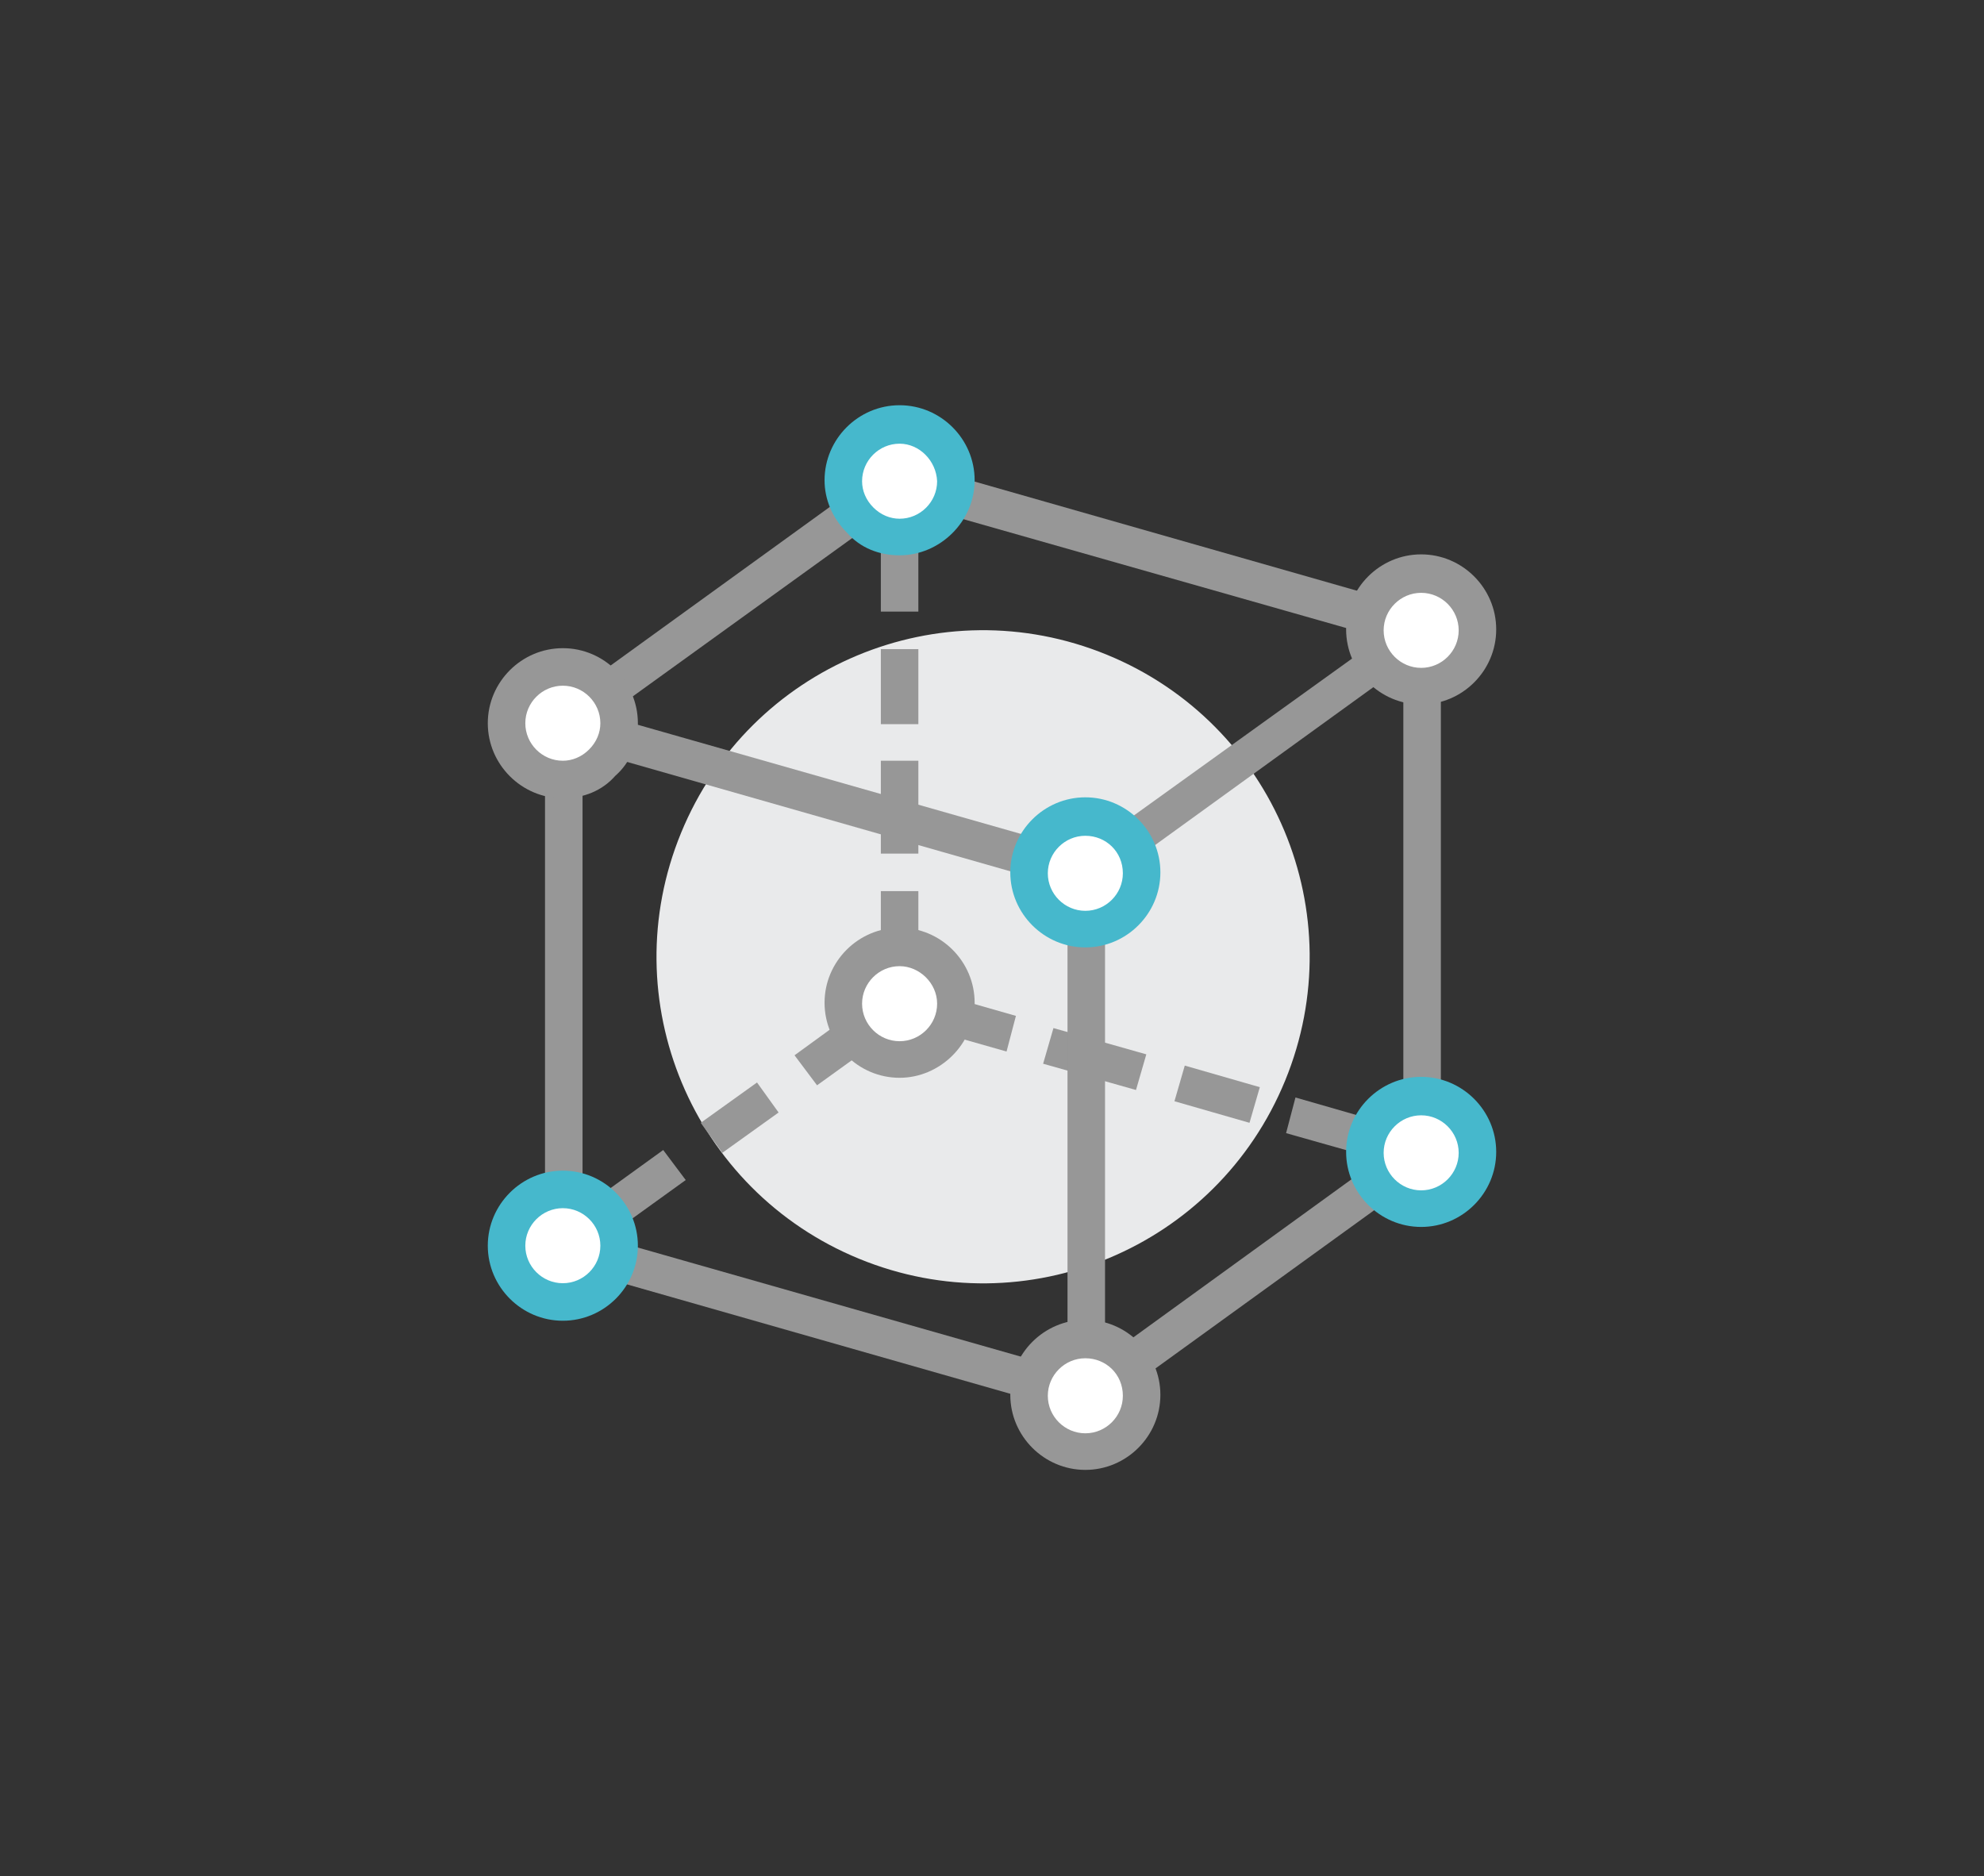 <?xml version="1.0" encoding="utf-8"?>
<!-- Generator: Adobe Illustrator 25.0.1, SVG Export Plug-In . SVG Version: 6.00 Build 0)  -->
<svg version="1.1" id="图层_1" xmlns="http://www.w3.org/2000/svg" xmlns:xlink="http://www.w3.org/1999/xlink" x="0px" y="0px"
	 viewBox="0 0 211.5 200" style="enable-background:new 0 0 211.5 200;" xml:space="preserve">
<rect x="0" y="0" width="211.5" height="200" fill="#333333" stroke="none"/>
<style type="text/css">
	.st0{fill:#E9EAEB;}
	.st1{fill:#979797;}
	.st2{fill:#FFFFFF;}
	.st3{fill:#46B8CC;}
</style>
<path class="st0" d="M91.6,134.2c17.8,7.3,38.1-1.2,45.4-19s-1.2-38.1-19-45.4s-38.1,1.2-45.4,19S73.8,126.9,91.6,134.2z"/>
<path class="st1" d="M115.7,95h-0.6L59.4,79.1c-0.8-0.2-1.2-0.8-1.4-1.6c-0.2-0.8,0.2-1.6,0.8-2l35.8-25.9c0.6-0.4,1.2-0.4,1.8-0.4
	l55.7,15.9c0.8,0.2,1.2,0.8,1.4,1.6c0.2,0.8-0.2,1.6-0.8,2l-35.8,25.9C116.5,94.8,116.1,95,115.7,95L115.7,95z M64.6,76.3l50.9,14.5
	L147.2,68l-51-14.5L64.6,76.3z M74.7,119.7l6-4.3l2.3,3.2l-6,4.3L74.7,119.7z M87.1,115.7l-2.4-3.2l9.9-7.2c0.4-0.4,1.2-0.4,1.8-0.4
	l11.9,3.4l-1,3.8L96.4,109L87.1,115.7L87.1,115.7z M111.2,113.4l1.1-3.8l9.9,2.8l-1.1,3.8L111.2,113.4z M125.2,117.4l1.1-3.8l8,2.3
	l-1.1,3.8L125.2,117.4z"/>
<path class="st1" d="M115.7,150.7h-0.6l-55.7-15.9c-0.8-0.2-1.2-0.8-1.4-1.6s0.2-1.6,0.8-2l11.9-8.6l2.4,3.2l-8.6,6.2l50.9,14.5
	l31.6-22.9l-9.9-2.8l1-3.8l13.9,4c0.8,0.2,1.2,0.8,1.4,1.6c0.2,0.8-0.2,1.6-0.8,2l-35.8,25.9C116.5,150.5,116.1,150.7,115.7,150.7
	L115.7,150.7z"/>
<path class="st1" d="M58.1,77.1h4v55.7h-4V77.1z M113.8,93h4v55.7h-4V93z M93.9,95h4v12h-4V95z M93.9,81.1h4V91h-4V81.1z M93.9,69.2
	h4v8h-4V69.2z M93.9,51.3h4v13.9h-4V51.3z M149.6,67.2h4v55.7h-4V67.2z"/>
<path class="st2" d="M121.7,148.7c0,3.4-2.6,6-6,6s-6-2.6-6-6s2.6-6,6-6C119.1,142.8,121.7,145.4,121.7,148.7z"/>
<path class="st1" d="M115.7,156.7c-4.4,0-8-3.6-8-8s3.6-8,8-8s8,3.6,8,8S120.1,156.7,115.7,156.7z M115.7,144.8c-2.2,0-4,1.8-4,4
	s1.8,4,4,4s4-1.8,4-4C119.7,146.5,117.9,144.8,115.7,144.8z"/>
<path class="st2" d="M157.5,122.9c0,3.4-2.6,6-6,6s-6-2.6-6-6s2.6-6,6-6C154.9,116.9,157.5,119.5,157.5,122.9z"/>
<path class="st3" d="M151.5,130.8c-4.4,0-8-3.6-8-8s3.6-8,8-8s8,3.6,8,8S155.9,130.8,151.5,130.8z M151.5,118.9c-2.2,0-4,1.8-4,4
	s1.8,4,4,4s4-1.8,4-4S153.7,118.9,151.5,118.9z"/>
<path class="st2" d="M101.8,107c0,3.4-2.6,6-6,6s-6-2.6-6-6s2.6-6,6-6C99.2,101,101.8,103.6,101.8,107z"/>
<path class="st1" d="M95.9,114.9c-4.4,0-8-3.6-8-8s3.6-8,8-8s8,3.6,8,8S100.2,114.9,95.9,114.9z M95.9,103c-2.2,0-4,1.8-4,4
	s1.8,4,4,4s4-1.8,4-4S98,103,95.9,103z"/>
<path class="st2" d="M66,132.8c0,3.4-2.6,6-6,6s-6-2.6-6-6s2.6-6,6-6S66,129.4,66,132.8z"/>
<path class="st3" d="M60,140.8c-4.4,0-8-3.6-8-8s3.6-8,8-8s8,3.6,8,8S64.4,140.8,60,140.8z M60,128.8c-2.2,0-4,1.8-4,4s1.8,4,4,4
	s4-1.8,4-4S62.2,128.8,60,128.8z"/>
<path class="st2" d="M66,77.1c0,3.4-2.6,6-6,6s-6-2.6-6-6s2.6-6,6-6S66,73.7,66,77.1z"/>
<path class="st1" d="M60,85.1c-4.4,0-8-3.6-8-8s3.6-8,8-8s8,3.6,8,8c0,2.2-0.8,4.2-2.4,5.6C64.2,84.3,62.2,85.1,60,85.1z M60,73.1
	c-2.2,0-4,1.8-4,4s1.8,4,4,4c1,0,2-0.4,2.8-1.2c0.8-0.8,1.2-1.8,1.2-2.8C64,74.9,62.2,73.1,60,73.1z"/>
<path class="st2" d="M101.8,51.3c0,3.4-2.6,6-6,6s-6-2.6-6-6s2.6-6,6-6C99.2,45.3,101.8,47.9,101.8,51.3z"/>
<path class="st3" d="M95.9,59.2c-2.2,0-4.2-0.8-5.6-2.4c-1.6-1.6-2.4-3.6-2.4-5.6c0-4.4,3.6-8,8-8s8,3.6,8,8S100.2,59.2,95.9,59.2z
	 M95.9,47.3c-2.2,0-4,1.8-4,4c0,1,0.4,2,1.2,2.8c0.8,0.8,1.8,1.2,2.8,1.2c2.2,0,4-1.8,4-4C99.8,49.1,98,47.3,95.9,47.3z"/>
<path class="st2" d="M157.5,67.2c0,3.4-2.6,6-6,6s-6-2.6-6-6s2.6-6,6-6C154.9,61.2,157.5,63.8,157.5,67.2z"/>
<path class="st1" d="M151.5,75.1c-4.4,0-8-3.6-8-8s3.6-8,8-8s8,3.6,8,8S155.9,75.1,151.5,75.1z M151.5,63.2c-2.2,0-4,1.8-4,4
	s1.8,4,4,4s4-1.8,4-4S153.7,63.2,151.5,63.2z"/>
<path class="st2" d="M121.7,93c0,3.4-2.6,6-6,6s-6-2.6-6-6s2.6-6,6-6C119.1,87.1,121.7,89.7,121.7,93z"/>
<path class="st3" d="M115.7,101c-4.4,0-8-3.6-8-8s3.6-8,8-8s8,3.6,8,8S120.1,101,115.7,101z M115.7,89.1c-2.2,0-4,1.8-4,4s1.8,4,4,4
	s4-1.8,4-4C119.7,90.8,117.9,89.1,115.7,89.1z"/>
</svg>
